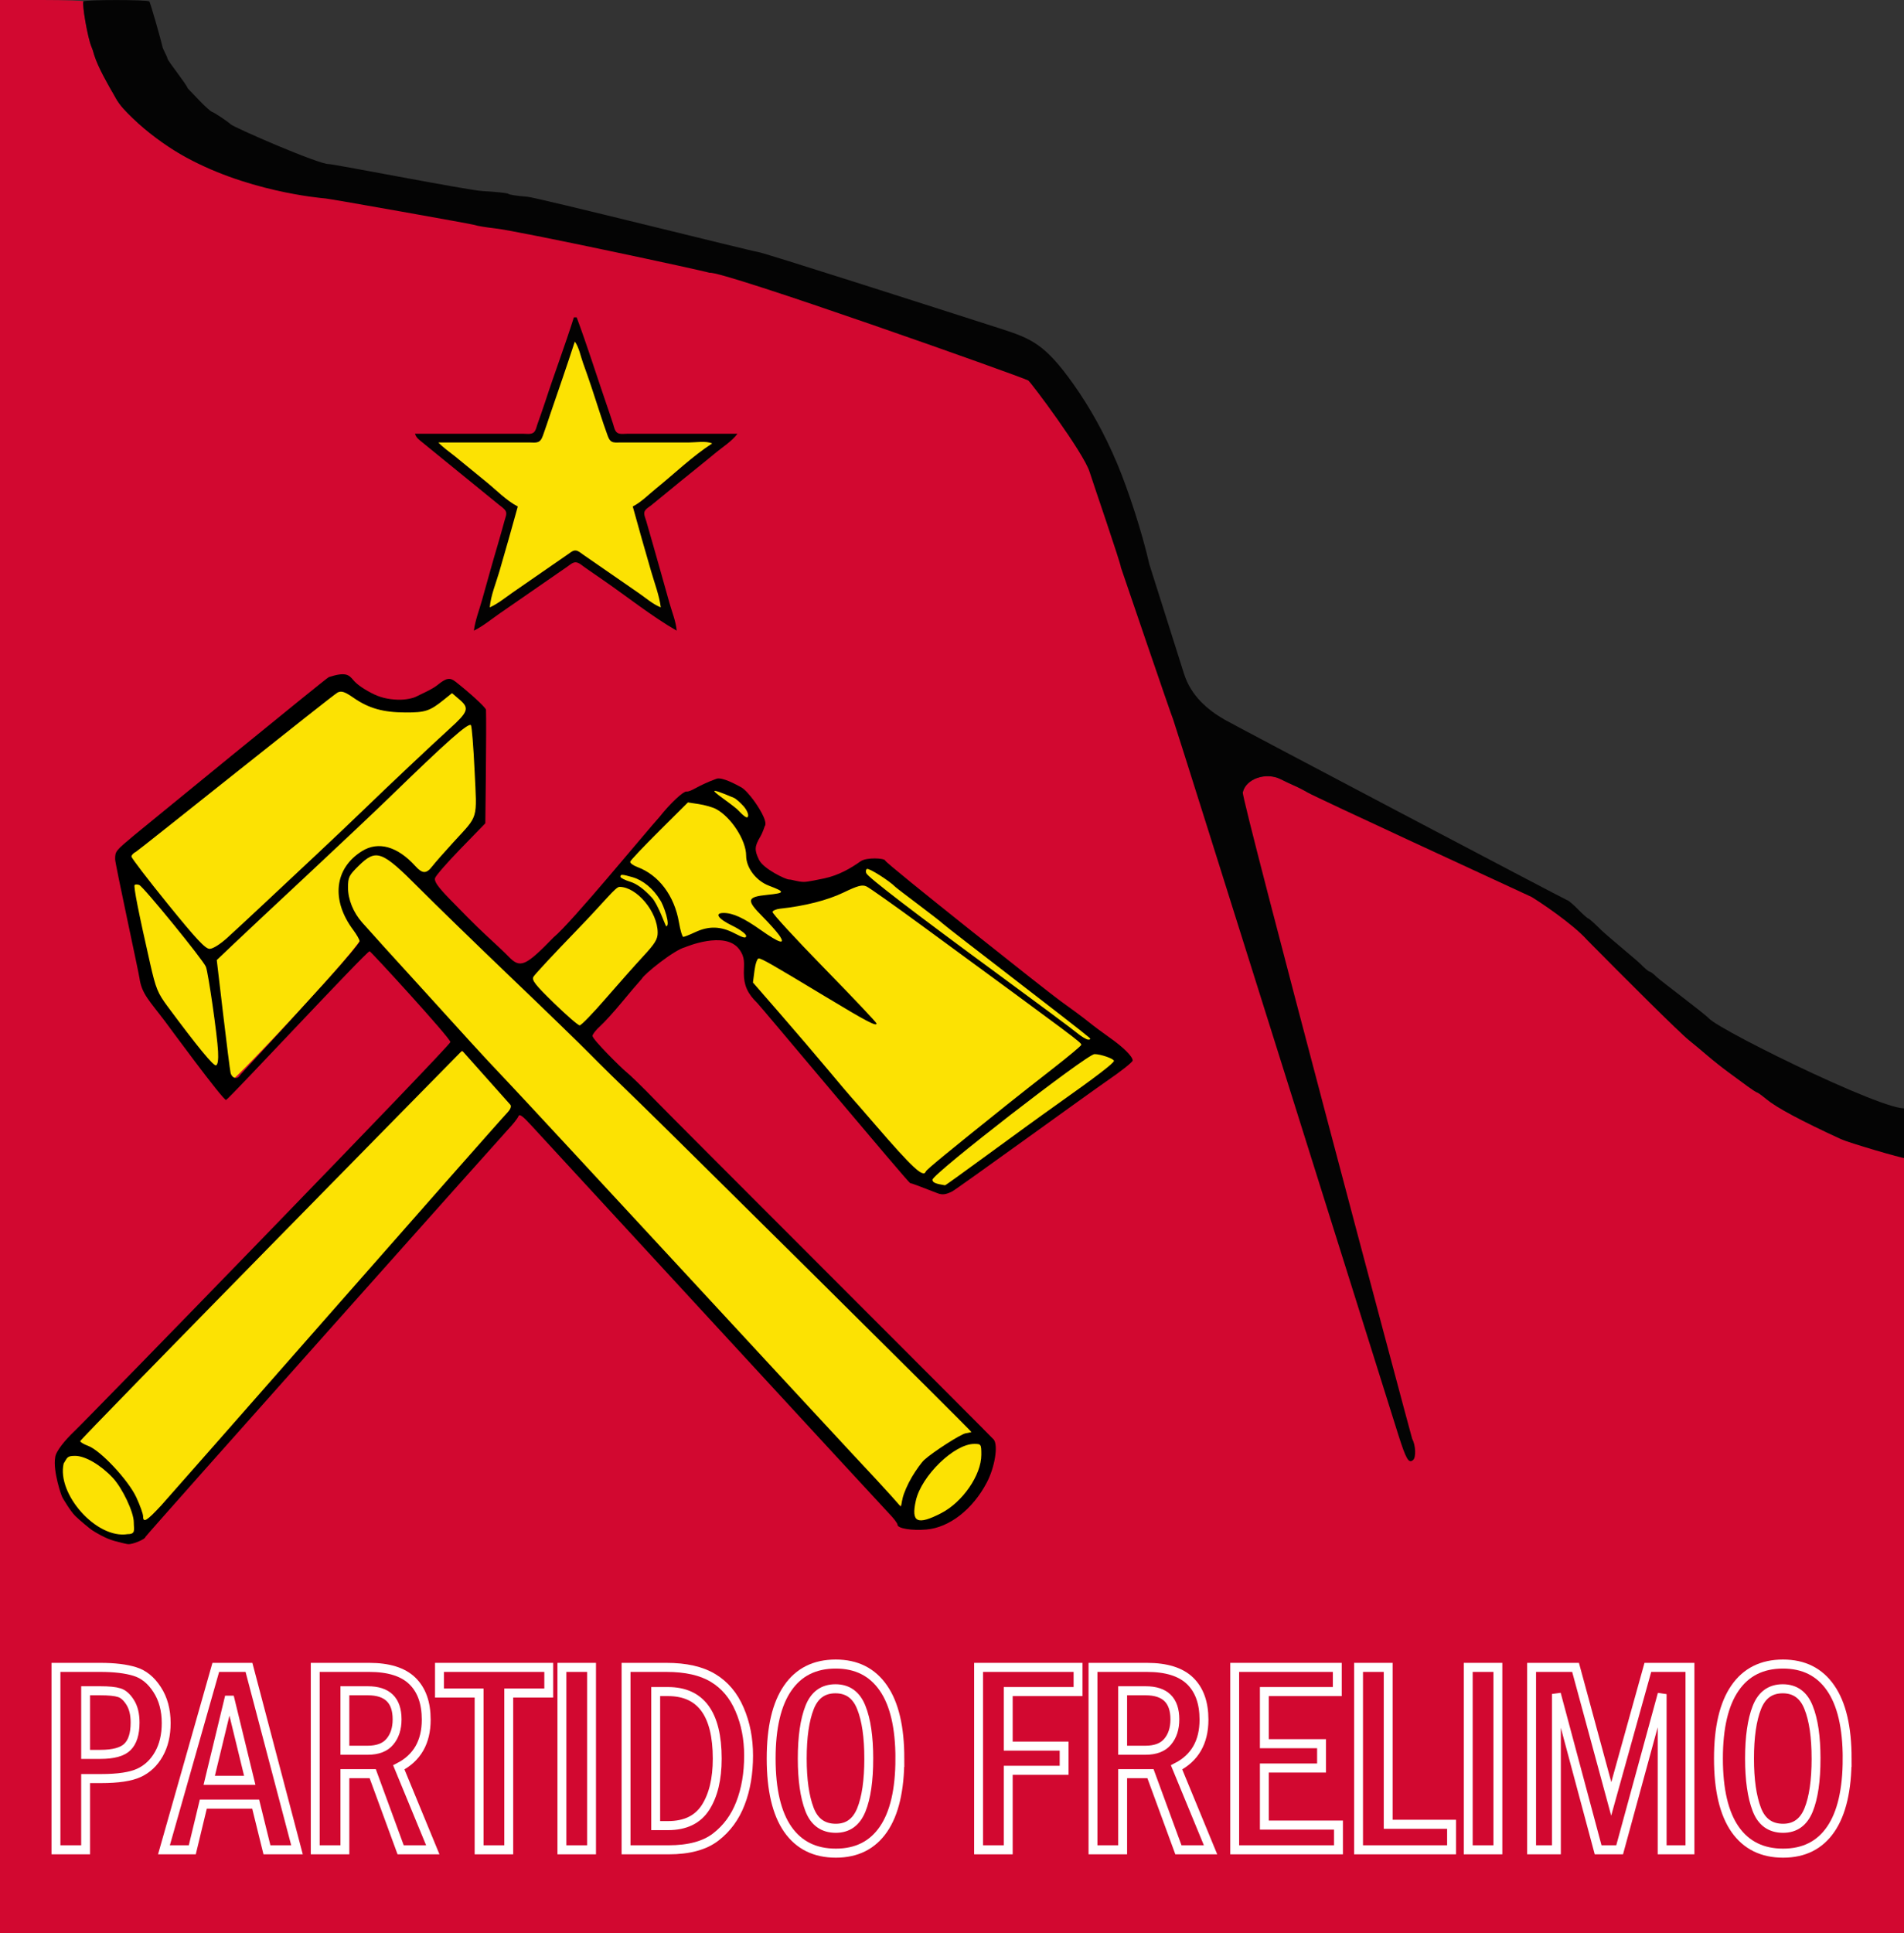 <?xml version="1.0" encoding="UTF-8" standalone="no"?>
<svg
   viewBox="0 0 400 405.954"
   height="405.954"
   width="400"
   version="1.1"
   id="svg"
   sodipodi:docname="Partido_FRELIMO_Emblem.svg"
   inkscape:version="1.3 (0e150ed6c4, 2023-07-21)"
   xmlns:inkscape="http://www.inkscape.org/namespaces/inkscape"
   xmlns:sodipodi="http://sodipodi.sourceforge.net/DTD/sodipodi-0.dtd"
   xmlns="http://www.w3.org/2000/svg"
   xmlns:svg="http://www.w3.org/2000/svg"
   xmlns:rdf="http://www.w3.org/1999/02/22-rdf-syntax-ns#"
   xmlns:cc="http://creativecommons.org/ns#"
   xmlns:dc="http://purl.org/dc/elements/1.1/">
  <rect x="0" y="0" width="400" height="405.954" fill="#333333" stroke="none"/>
  <sodipodi:namedview
     pagecolor="#ffffff"
     bordercolor="#666666"
     borderopacity="1"
     objecttolerance="10"
     gridtolerance="10"
     guidetolerance="10"
     inkscape:pageopacity="0"
     inkscape:pageshadow="2"
     inkscape:window-width="1920"
     inkscape:window-height="1007"
     id="namedview18064"
     showgrid="false"
     inkscape:zoom="2.0322491"
     inkscape:cx="199.77865"
     inkscape:cy="202.97708"
     inkscape:window-x="-9"
     inkscape:window-y="-9"
     inkscape:window-maximized="1"
     inkscape:current-layer="g7861"
     inkscape:showpageshadow="2"
     inkscape:pagecheckerboard="0"
     inkscape:deskcolor="#d1d1d1" />
  <defs
     id="defs8456" />
  <g
     id="g22654">
    <path
       style="fill:#d30831;fill-opacity:0.996;fill-rule:evenodd;stroke:none"
       d="M 0,192.123 V 405.958 H 200 400 V 313.737 c 0,-68.305 1.322,-70.853 0.634,-70.853 -0.788,0 -12.077,-2.852 -13.89,-3.688 -8.411,-3.877 -13.466,-6.582 -15.623,-8.36 -0.961,-0.793 -1.858,-1.441 -1.993,-1.441 -0.135,0 -1.068,-0.605 -2.074,-1.345 -1.005,-0.739 -2.83,-2.079 -4.054,-2.978 -1.224,-0.898 -3.131,-2.411 -4.237,-3.362 -1.107,-0.951 -2.872,-2.421 -3.922,-3.266 -2.288,-1.841 -12.953,-13.432 -20.964,-21.535 -3.17,-3.206 -7.273,-5.848 -7.984,-6.358 -0.711,-0.509 -2.335,-1.836 -3.608,-2.948 -2.518,-2.199 -2.692,-2.309 -6.869,-4.369 -4.085,-2.015 -39.18,-15.902 -40.68,-16.802 -0.74,-0.444 -1.995,-1.089 -2.789,-1.434 -0.794,-0.344 -2.084,-0.953 -2.867,-1.352 -3.099,-1.58 -7.36,-0.112 -7.989,2.753 -0.314,1.43 -25.414,-49.986 -26.179,-51.76 -0.287,-0.666 -0.522,-1.563 -0.522,-1.994 0,-0.431 -0.173,-0.891 -0.384,-1.022 -0.212,-0.13 -0.384,-0.56 -0.384,-0.956 0,-0.395 -0.581,-2.503 -1.29,-4.684 -0.709,-2.181 -1.688,-5.263 -2.175,-6.848 -1.26,-4.096 -2.898,-7.434 -4.989,-10.166 -1.648,-2.154 -5.729,-9.231 -6.3,-9.231 -0.361,0 -49.391,-18.68 -65.019,-22.798 C 106.658,44.504 44.179,35.252 39.844,33.406 c -6.235,-3.059 -15.637,-11.113 -15.637,-13.397 0,-0.227 -0.145,-0.412 -0.323,-0.412 -0.374,0 -3.748,-6.641 -4.1,-8.07 -0.129,-0.528 -0.388,-1.306 -0.573,-1.729 -0.766,-1.741 -2.03,-8.924 -1.674,-9.501 C 17.638,0.133 13.734,-2.5976562e-6 8.86,-2.5976562e-6 H 0 V 192.123"
       id="path1"
       inkscape:connector-curvature="0" />
    <path
       style="fill:#040404;fill-rule:evenodd;stroke:none"
       d="m 17.537,0.297 c -0.356,0.577 0.908,7.76 1.674,9.501 0.185,0.423 0.444,1.201 0.573,1.729 0.862,2.804 2.89,6.146 4.497,9.03 0.932,1.672 2.192,2.894 3.682,4.342 2.912,2.831 6.627,5.537 9.85,7.42 13.491,7.886 29.509,9.267 30.572,9.356 1.064,0.089 30.904,5.389 31.327,5.567 0.422,0.177 2.411,0.507 4.419,0.734 4.796,0.542 43.583,8.841 44.956,9.316 2.334,-0.592 65.631,21.853 66.929,22.603 0.494,0.286 11.643,15.144 12.903,19.24 0.487,1.585 6.579,19.288 6.572,20.041 0,0 10.672,31.333 10.966,31.897 0.294,0.564 46.518,147.745 47.29,150.176 1.655,5.207 2.187,6.123 3.112,5.355 0.67,-0.556 0.565,-3.087 -0.186,-4.482 -0.414,-1.274 -35.896,-134.293 -35.582,-135.723 0.629,-2.865 4.89,-4.333 7.989,-2.753 0.783,0.399 2.073,1.008 2.867,1.352 0.794,0.345 2.049,0.99 2.789,1.434 1.761,1.057 41.751,19.473 47.019,21.922 1.61,0.977 8.559,5.559 11.68,9.041 8.011,8.103 19.118,19.208 21.406,21.049 1.05,0.845 2.815,2.315 3.922,3.266 1.106,0.951 3.013,2.464 4.237,3.362 1.224,0.899 3.049,2.239 4.054,2.978 1.006,0.74 1.939,1.345 2.074,1.345 0.135,0 1.032,0.648 1.993,1.441 2.157,1.778 7.212,4.483 15.623,8.36 1.813,0.836 12.758,4.032 13.546,4.032 0.656,0 1.124,-0.227 1.124,-5.162 0,-5.755 -1.206,-7.911 -0.687,-5.848 1.005,3.991 -39.344,-15.668 -41.75,-18.393 -0.752,-0.852 -10.276,-8.004 -10.91,-8.638 -0.634,-0.634 -1.313,-1.152 -1.508,-1.152 -0.195,0 -1.026,-0.692 -1.847,-1.537 -0.82,-0.846 -7.168,-6.033 -8.436,-7.301 -1.268,-1.268 -2.429,-2.306 -2.58,-2.306 -0.151,0 -1.125,-0.864 -2.165,-1.921 -1.041,-1.056 -2.058,-1.921 -2.261,-1.921 -0.203,0 -69.86,-36.678 -72.111,-37.988 -3.436,-2 -6.941,-4.922 -8.408,-9.55 L 241.472,118.54 c -1.521,-6.691 -4.376,-15.486 -6.773,-21.19 -2.665,-6.345 -5.816,-11.928 -9.208,-16.703 -5.922,-8.338 -8.771,-9.539 -15.301,-11.633 C 195.487,64.298 160.405,53.033 159.21,52.909 c -1.195,-0.123 -46.391,-11.445 -48.451,-11.599 -2.061,-0.153 -3.836,-0.422 -3.945,-0.596 -0.11,-0.174 -2.574,-0.44 -5.476,-0.591 -2.902,-0.15 -30.514,-5.536 -32.243,-5.669 -1.998,0.135 -20.069,-7.732 -20.68,-8.383 -0.459,-0.49 -3.36,-2.406 -3.777,-2.538 -0.899,-0.285 -4.51,-4.311 -5.189,-4.962 -0.347,-1.016 -4.124,-5.641 -4.263,-6.275 -0.14,-0.634 -0.941,-1.837 -1.079,-2.577 -0.139,-0.739 -2.52,-9.27 -2.753,-9.425 -0.565,-0.378 -13.583,-0.375 -13.817,0.003"
       id="path0"
       inkscape:connector-curvature="0" />
    <g
       id="text7774"
       style="font-style:normal;font-variant:normal;font-weight:normal;font-stretch:normal;font-size:42.722px;line-height:1.25;font-family:'Franklin Gothic Heavy';-inkscape-font-specification:'Franklin Gothic Heavy, ';letter-spacing:0px;word-spacing:0px;fill:#000000;fill-opacity:0;stroke:#ffffff;stroke-width:1.883;stroke-miterlimit:4;stroke-dasharray:none;stroke-opacity:1"
       transform="scale(0.991,1.009)"
       aria-label="PARTIDO FRELIMO">
      <g
         id="g22615">
        <path
           d="m 11.866,347.02 h 9.401 q 4.506,0 7.315,0.862 2.809,0.834 4.728,3.755 1.919,2.893 1.919,6.981 0,3.755 -1.558,6.453 -1.558,2.698 -4.2,3.894 -2.615,1.196 -8.066,1.196 h -3.254 v 14.825 H 11.866 Z m 6.286,4.867 v 13.239 h 3.115 q 4.172,0 5.757,-1.558 1.613,-1.558 1.613,-5.062 0,-2.615 -1.057,-4.228 -1.057,-1.641 -2.336,-2.003 -1.252,-0.389 -3.977,-0.389 z"
           style="font-style:normal;font-variant:normal;font-weight:normal;font-stretch:normal;font-size:56.963px;font-family:'Franklin Gothic Medium Cond';-inkscape-font-specification:'Franklin Gothic Medium Cond';fill:#000000;fill-opacity:0;stroke:#ffffff;stroke-width:1.883;stroke-miterlimit:4;stroke-dasharray:none;stroke-opacity:1"
           id="path22572"
           inkscape:connector-curvature="0" />
        <path
           d="m 45.743,347.02 h 7.037 l 10.18,37.966 h -6.369 l -2.392,-9.512 h -11.098 l -2.336,9.512 h -6.008 z m 7.204,23.503 -4.311,-17.384 -4.283,17.384 z"
           style="font-style:normal;font-variant:normal;font-weight:normal;font-stretch:normal;font-size:56.963px;font-family:'Franklin Gothic Medium Cond';-inkscape-font-specification:'Franklin Gothic Medium Cond';fill:#000000;fill-opacity:0;stroke:#ffffff;stroke-width:1.883;stroke-miterlimit:4;stroke-dasharray:none;stroke-opacity:1"
           id="path22574"
           inkscape:connector-curvature="0" />
        <path
           d="m 66.826,347.02 h 11.431 q 6.202,0 9.151,2.809 2.948,2.809 2.948,8.066 0,7.009 -5.813,9.93 l 7.204,17.161 h -6.814 l -5.924,-15.854 h -5.897 v 15.854 h -6.286 z m 6.286,4.867 v 12.377 h 4.812 q 3.226,0 4.728,-1.78 1.53,-1.78 1.53,-4.645 0,-5.952 -6.202,-5.952 z"
           style="font-style:normal;font-variant:normal;font-weight:normal;font-stretch:normal;font-size:56.963px;font-family:'Franklin Gothic Medium Cond';-inkscape-font-specification:'Franklin Gothic Medium Cond';fill:#000000;fill-opacity:0;stroke:#ffffff;stroke-width:1.883;stroke-miterlimit:4;stroke-dasharray:none;stroke-opacity:1"
           id="path22576"
           inkscape:connector-curvature="0" />
        <path
           d="m 93.165,347.02 h 23.169 v 5.34 h -8.483 v 32.626 h -6.286 v -32.626 h -8.4 z"
           style="font-style:normal;font-variant:normal;font-weight:normal;font-stretch:normal;font-size:56.963px;font-family:'Franklin Gothic Medium Cond';-inkscape-font-specification:'Franklin Gothic Medium Cond';fill:#000000;fill-opacity:0;stroke:#ffffff;stroke-width:1.883;stroke-miterlimit:4;stroke-dasharray:none;stroke-opacity:1"
           id="path22578"
           inkscape:connector-curvature="0" />
        <path
           d="m 119.116,347.02 h 6.286 v 37.966 h -6.286 z"
           style="font-style:normal;font-variant:normal;font-weight:normal;font-stretch:normal;font-size:56.963px;font-family:'Franklin Gothic Medium Cond';-inkscape-font-specification:'Franklin Gothic Medium Cond';fill:#000000;fill-opacity:0;stroke:#ffffff;stroke-width:1.883;stroke-miterlimit:4;stroke-dasharray:none;stroke-opacity:1"
           id="path22580"
           inkscape:connector-curvature="0" />
        <path
           d="m 132.717,347.02 h 8.539 q 6.202,0 9.902,2.197 3.727,2.197 5.618,6.536 1.919,4.339 1.919,9.624 0,5.563 -1.724,9.93 -1.697,4.339 -5.229,7.009 -3.505,2.67 -10.013,2.67 h -9.012 z m 6.286,5.034 v 27.897 h 2.615 q 5.479,0 7.955,-3.783 2.475,-3.81 2.475,-10.152 0,-13.963 -10.43,-13.963 z"
           style="font-style:normal;font-variant:normal;font-weight:normal;font-stretch:normal;font-size:56.963px;font-family:'Franklin Gothic Medium Cond';-inkscape-font-specification:'Franklin Gothic Medium Cond';fill:#000000;fill-opacity:0;stroke:#ffffff;stroke-width:1.883;stroke-miterlimit:4;stroke-dasharray:none;stroke-opacity:1"
           id="path22582"
           inkscape:connector-curvature="0" />
        <path
           d="m 190.764,365.989 q 0,9.735 -3.477,14.714 -3.477,4.979 -10.096,4.979 -6.648,0 -10.18,-4.951 -3.532,-4.979 -3.532,-14.741 0,-9.679 3.505,-14.658 3.505,-5.006 10.18,-5.006 6.592,0 10.096,4.979 3.505,4.951 3.505,14.686 z m -6.592,0 q 0,-6.759 -1.585,-10.625 -1.558,-3.894 -5.479,-3.894 -3.922,0 -5.479,3.894 -1.558,3.894 -1.558,10.625 0,6.62 1.53,10.569 1.53,3.95 5.591,3.95 3.81,0 5.396,-3.81 1.585,-3.838 1.585,-10.708 z"
           style="font-style:normal;font-variant:normal;font-weight:normal;font-stretch:normal;font-size:56.963px;font-family:'Franklin Gothic Medium Cond';-inkscape-font-specification:'Franklin Gothic Medium Cond';fill:#000000;fill-opacity:0;stroke:#ffffff;stroke-width:1.883;stroke-miterlimit:4;stroke-dasharray:none;stroke-opacity:1"
           id="path22584"
           inkscape:connector-curvature="0" />
        <path
           d="m 207.452,347.02 h 21.083 v 5.034 h -14.797 v 11.348 h 11.849 v 5.034 h -11.849 v 16.549 h -6.286 z"
           style="font-style:normal;font-variant:normal;font-weight:normal;font-stretch:normal;font-size:56.963px;font-family:'Franklin Gothic Medium Cond';-inkscape-font-specification:'Franklin Gothic Medium Cond';fill:#000000;fill-opacity:0;stroke:#ffffff;stroke-width:1.883;stroke-miterlimit:4;stroke-dasharray:none;stroke-opacity:1"
           id="path22586"
           inkscape:connector-curvature="0" />
        <path
           d="m 231.706,347.02 h 11.431 q 6.202,0 9.151,2.809 2.948,2.809 2.948,8.066 0,7.009 -5.813,9.93 l 7.204,17.161 h -6.814 l -5.924,-15.854 h -5.897 v 15.854 h -6.286 z m 6.286,4.867 v 12.377 h 4.812 q 3.226,0 4.728,-1.78 1.53,-1.78 1.53,-4.645 0,-5.952 -6.202,-5.952 z"
           style="font-style:normal;font-variant:normal;font-weight:normal;font-stretch:normal;font-size:56.963px;font-family:'Franklin Gothic Medium Cond';-inkscape-font-specification:'Franklin Gothic Medium Cond';fill:#000000;fill-opacity:0;stroke:#ffffff;stroke-width:1.883;stroke-miterlimit:4;stroke-dasharray:none;stroke-opacity:1"
           id="path22588"
           inkscape:connector-curvature="0" />
        <path
           d="m 261.745,347.02 h 21.75 v 5.034 h -15.464 v 10.847 h 12.127 v 5.062 h -12.127 v 11.877 h 15.715 v 5.146 h -22.001 z"
           style="font-style:normal;font-variant:normal;font-weight:normal;font-stretch:normal;font-size:56.963px;font-family:'Franklin Gothic Medium Cond';-inkscape-font-specification:'Franklin Gothic Medium Cond';fill:#000000;fill-opacity:0;stroke:#ffffff;stroke-width:1.883;stroke-miterlimit:4;stroke-dasharray:none;stroke-opacity:1"
           id="path22590"
           inkscape:connector-curvature="0" />
        <path
           d="m 288.001,347.02 h 6.286 v 32.653 h 13.434 v 5.312 H 288.001 Z"
           style="font-style:normal;font-variant:normal;font-weight:normal;font-stretch:normal;font-size:56.963px;font-family:'Franklin Gothic Medium Cond';-inkscape-font-specification:'Franklin Gothic Medium Cond';fill:#000000;fill-opacity:0;stroke:#ffffff;stroke-width:1.883;stroke-miterlimit:4;stroke-dasharray:none;stroke-opacity:1"
           id="path22592"
           inkscape:connector-curvature="0" />
        <path
           d="m 311.254,347.02 h 6.286 v 37.966 h -6.286 z"
           style="font-style:normal;font-variant:normal;font-weight:normal;font-stretch:normal;font-size:56.963px;font-family:'Franklin Gothic Medium Cond';-inkscape-font-specification:'Franklin Gothic Medium Cond';fill:#000000;fill-opacity:0;stroke:#ffffff;stroke-width:1.883;stroke-miterlimit:4;stroke-dasharray:none;stroke-opacity:1"
           id="path22594"
           inkscape:connector-curvature="0" />
        <path
           d="m 324.688,347.02 h 9.318 l 7.565,27.369 7.76,-27.369 h 8.928 v 37.966 h -5.897 v -32.403 l -9.012,32.403 h -4.561 l -8.845,-32.431 v 32.431 h -5.257 z"
           style="font-style:normal;font-variant:normal;font-weight:normal;font-stretch:normal;font-size:56.963px;font-family:'Franklin Gothic Medium Cond';-inkscape-font-specification:'Franklin Gothic Medium Cond';fill:#000000;fill-opacity:0;stroke:#ffffff;stroke-width:1.883;stroke-miterlimit:4;stroke-dasharray:none;stroke-opacity:1"
           id="path22596"
           inkscape:connector-curvature="0" />
        <path
           d="m 391.58,365.989 q 0,9.735 -3.477,14.714 -3.477,4.979 -10.096,4.979 -6.647,0 -10.18,-4.951 -3.532,-4.979 -3.532,-14.741 0,-9.679 3.505,-14.658 3.505,-5.006 10.18,-5.006 6.592,0 10.096,4.979 3.505,4.951 3.505,14.686 z m -6.592,0 q 0,-6.759 -1.585,-10.625 -1.558,-3.894 -5.479,-3.894 -3.922,0 -5.479,3.894 -1.558,3.894 -1.558,10.625 0,6.62 1.53,10.569 1.53,3.95 5.591,3.95 3.811,0 5.396,-3.81 1.585,-3.838 1.585,-10.708 z"
           style="font-style:normal;font-variant:normal;font-weight:normal;font-stretch:normal;font-size:56.963px;font-family:'Franklin Gothic Medium Cond';-inkscape-font-specification:'Franklin Gothic Medium Cond';fill:#000000;fill-opacity:0;stroke:#ffffff;stroke-width:1.883;stroke-miterlimit:4;stroke-dasharray:none;stroke-opacity:1"
           id="path22598"
           inkscape:connector-curvature="0" />
      </g>
    </g>
    <g
       transform="matrix(1.05,0,0,1.05,-1.619,2.606)"
       id="g7931">
      <g
         id="g14578"
         transform="matrix(0.187,0,0,0.194,-6.309,-16.032)">
        <path
           id="path8466"
           d="m 656,397 c -9.525,29.224 -20.861,57.867 -30.667,87 -2.598,7.716 -5.483,15.354 -8.28,23 -1.054,2.883 -1.73,7.151 -4.472,8.972 C 609.817,517.809 605.147,517 602,517 h -24 -92 c 1.3,4.252 4.581,6.308 8,9 l 16,12.576 c 17.033,13.291 33.957,26.721 51,40 l 15,11.773 c 2.38,1.847 5.562,3.705 7.072,6.405 1.535,2.744 -0.283,6.507 -1.072,9.246 -2.307,8.004 -4.577,16.038 -7.025,24 -6.025,19.597 -11.649,39.32 -17.399,59 -2.965,10.145 -7.162,20.512 -8.576,31 9.886,-4.677 18.906,-11.938 28,-18 l 51,-34 21,-14 c 2.554,-1.7 5.73,-4.603 9,-4.454 3.552,0.161 7.175,3.571 10,5.454 l 20,13.333 c 25.722,17.148 50.998,36.634 78,51.667 -0.852,-9.757 -5.165,-19.602 -7.859,-29 -5.742,-20.032 -11.721,-39.997 -17.565,-60 l -7.152,-24 c -0.77,-2.632 -2.838,-6.797 -1.878,-9.536 1.043,-2.981 5.102,-5.054 7.454,-6.888 6.021,-4.695 12.034,-9.413 18,-14.176 16.883,-13.48 34.117,-26.521 51,-40 7.612,-6.078 17.058,-11.635 23,-19.4 h -94 -24 c -3.147,0 -7.816,0.809 -10.581,-1.028 -2.723,-1.809 -3.453,-6.08 -4.419,-8.972 -2.459,-7.361 -5.09,-14.688 -7.692,-22 C 679.88,455.7 670.192,426.013 659,397 Z"
           style="fill:#030202;stroke:none"
           inkscape:connector-curvature="0" />
        <path
           id="path8468"
           d="m 657,422 c -8.597,25.412 -17.695,50.722 -26.692,76 -2.25,6.32 -4.355,12.729 -6.733,19 -1.056,2.782 -2.09,6.342 -4.8,7.972 C 616.05,526.612 612.038,526 609,526 h -20 -78 c 5.324,5.429 12,9.75 18,14.424 11.048,8.608 21.953,17.393 33,26 10.805,8.419 21.735,19.467 34,25.576 -6.355,22.396 -13.031,44.705 -19.72,67 -3.564,11.879 -9.2,24.618 -10.28,37 8.934,-3.855 16.926,-10.284 25,-15.667 l 42,-28 L 650,641 c 2.306,-1.528 5.041,-3.915 8,-3.647 2.899,0.264 5.672,2.764 8,4.314 l 17,11.333 43,28.667 c 7.314,4.884 14.756,11.208 23,14.333 -1.681,-12.47 -6.669,-24.963 -10.28,-37 -6.69,-22.298 -13.364,-44.602 -19.72,-67 9.131,-4.549 16.981,-12.318 25,-18.576 19.68,-15.356 38.811,-33.229 60,-46.424 -6.919,-2.903 -17.52,-1 -25,-1 h -56 -18 c -2.779,-10e-4 -6.283,0.472 -8.775,-1.028 -2.71,-1.629 -3.745,-5.19 -4.8,-7.972 -2.501,-6.594 -4.854,-13.312 -7.092,-20 -5.926,-17.714 -11.91,-35.533 -18.525,-53 -2.709,-7.153 -4.156,-15.846 -8.808,-22 z"
           style="fill:#fce203;fill-opacity:1;stroke:none"
           inkscape:connector-curvature="0" />
      </g>
      <g
         id="g7877"
         transform="matrix(0.974,0,0,1,3.765,-1.414)">
        <g
           id="g7861">
          <path
             style="fill:#fce203;fill-opacity:1;stroke:none;stroke-width:0.207"
             d="m 24.504,174.312 c -0.649,0.34 1.748,18.89 3.471,22.297 0.967,1.913 13.851,16.322 14.44,16.003 0.421,-0.227 0.321,-13.757 -1.923,-21.6 -0.716,-2.504 -15.331,-17.044 -15.987,-16.7 z"
             id="path8500"
             inkscape:connector-curvature="0" />
          <path
             style="fill:#fce203;fill-opacity:1;stroke:none;stroke-width:0.262"
             d="m 195.874,286.95 c -4.718,1.206 -9.149,6.497 -10.966,10.783 -1.074,2.535 -1.195,6.834 2.827,6.13 1.586,-0.279 2.946,-1.248 4.2,-2.196 3.011,-2.272 5.616,-5.145 7.12,-8.623 0.961,-2.222 1.609,-6.237 -1.869,-6.245 -0.444,0 -0.882,0.042 -1.313,0.151 z"
             id="path8512"
             inkscape:connector-curvature="0" />
          <path
             style="fill:#fce203;fill-opacity:1;stroke:none;stroke-width:0.207"
             d="m 67.619,136.732 c -1.434,0.428 -2.722,1.623 -3.865,2.568 -2.052,1.696 -39.054,29.669 -39.547,30.623 -0.83,1.605 15.06,20.299 16.985,19.838 1.536,-0.365 33.65,-29.536 38.654,-33.63 2.911,-2.381 9.929,-9.397 12.425,-12.228 0.984,-1.117 2.343,-3.425 1.528,-5.017 -0.749,-1.464 -3.708,-1.563 -5.021,-1.019 -3.201,1.325 -6.214,2.82 -9.765,2.226 -2.245,-0.375 -4.627,-1.55 -6.714,-2.472 -1.424,-0.629 -3.108,-1.358 -4.679,-0.889 z"
             id="path8476"
             inkscape:connector-curvature="0" />
          <path
             style="fill:#fce203;fill-opacity:1;stroke:none;stroke-width:0.207"
             d="m 89.963,146.744 c -3.246,2.822 -47.344,42.147 -48.238,43.671 -1.115,1.902 1.91,24.81 3.591,24.595 0.654,-0.085 26.774,-26.789 26.923,-29.048 0.154,-2.327 -2.371,-3.699 -3.359,-5.489 -2.088,-3.779 -1.243,-6.276 1.51,-9.347 2.657,-2.963 4.747,-3.507 8.262,-1.344 1.616,0.994 4.688,4.242 6.677,4.346 1.208,0.065 8.848,-8.698 10.254,-10.456 1.664,-2.081 -0.195,-19.236 -0.632,-20.467 -0.21,-0.59 -3.949,2.637 -4.988,3.54 z"
             id="path8480"
             inkscape:connector-curvature="0" />
          <path
             style="fill:#fce203;fill-opacity:1;stroke:none;stroke-width:0.207"
             d="m 143.297,156.368 c -3.277,0.781 -15.604,11.962 -15.241,13.009 0.302,0.87 -4.383,4.785 -3.689,5.267 1.334,0.929 3.956,1.353 9.785,9.843 0.765,1.114 2.044,0.673 2.961,2.152 0.613,0.954 4.299,-1.443 5.451,-1.734 1.822,-0.46 6.873,3.242 8.453,2.353 0.607,-0.342 4.535,1.294 6.955,0.409 2.999,-1.098 0.118,-9.383 0.844,-9.772 0.929,-0.496 -2.309,-2.13 -2.625,-2.529 -0.719,-0.908 -3.127,-1.218 -3.612,-2.303 -0.663,-1.485 1.232,-8.188 0.549,-9.683 -1.751,-3.832 -5.33,-8.085 -9.834,-7.013 z"
             id="path8484"
             inkscape:connector-curvature="0" />
          <path
             style="fill:#fce203;fill-opacity:1;stroke:none;stroke-width:0.207"
             d="m 73.287,169.726 c -3.505,1.472 -6.31,7.741 -4.374,10.82 1.232,1.959 121.656,134.52 112.06,118.697 0.604,0.483 1.426,1.125 2.22,0.731 -1.934,-2.447 12.879,-14.734 15.737,-14.349 -0.409,-1.098 -3.16,-3.061 -3.939,-3.87 C 193.422,280.126 87.257,177.465 84.599,175.071 82.292,172.989 76.914,168.202 73.287,169.726 Z"
             id="path8488"
             inkscape:connector-curvature="0" />
          <path
             style="fill:#fce203;fill-opacity:1;stroke:none;stroke-width:0.207"
             d="m 175.612,172.347 c -0.796,0.139 -18.895,7.524 -19.078,8.62 -0.233,1.393 2.987,5.035 3.796,5.875 2.885,2.994 6.505,9.8 3.74,8.104 8.431,6.517 -7.185,-3.947 -9.752,-5.472 -1.395,-0.671 -1.781,3.378 -2.863,5.487 -0.573,1.117 14.133,16.948 20.478,24.57 1.632,1.961 18.177,17.839 19.131,17.733 0.773,-0.084 10.317,-6.555 15.875,-11.149 1.672,-1.383 18.539,-13.277 20.03,-14.856 0.69,-0.733 -8.173,-8.756 -10.38,-10.395 -8.115,-6.017 -18.72,-14.869 -27.092,-20.464 -3.174,-2.122 -11.52,-8.466 -13.884,-8.054 z"
             id="path8492"
             inkscape:connector-curvature="0" />
          <path
             style="fill:#fce203;fill-opacity:1;stroke:none;stroke-width:0.219"
             d="m 124.802,175.667 c -2.013,0.625 -10.819,10.991 -13.291,13.649 -1.056,1.134 -4.643,3.636 -5.075,5.116 -0.385,1.32 6.16,7.417 8.155,8.745 1.059,0.705 1.956,2.142 3.27,1.804 2.03,-0.524 4.33,-4.949 5.654,-6.376 l 6.443,-6.967 c 1.253,-1.358 2.908,-2.774 3.159,-4.645 0.479,-3.574 -0.99,-8.69 -4.814,-9.894 -1.007,-0.317 -2.449,-1.758 -3.501,-1.433 z"
             id="path8496"
             inkscape:connector-curvature="0" />
          <path
             style="fill:#fce203;fill-opacity:1;stroke:none;stroke-width:0.207"
             d="m 56.023,182.742 0.203,0.211 -0.203,-0.211 m 89.922,0 0.203,0.211 -0.203,-0.211 m -90.125,0.211 0.203,0.211 -0.203,-0.211 m -0.203,0.211 0.203,0.211 -0.203,-0.211 m 13.224,0 0.203,0.211 -0.203,-0.211 m 4.679,0 0.203,0.211 -0.203,-0.211 M 32.016,183.375 32.22,183.586 32.016,183.375 m 88.091,0 0.203,0.211 -0.203,-0.211 m -87.888,0.211 0.203,0.211 -0.203,-0.211 m 18.92,0 0.203,0.211 -0.203,-0.211 m 68.764,0 0.203,0.211 -0.203,-0.211 m 12.207,0 0.203,0.211 -0.203,-0.211 m 27.872,0 0.203,0.211 -0.203,-0.211 m -68.967,0.211 0.203,0.211 -0.203,-0.211 m 28.686,0 0.203,0.211 -0.203,-0.211 m -82.191,0.211 0.203,0.211 -0.203,-0.211 m 81.988,0 0.203,0.211 -0.203,-0.211 m 25.024,0 0.203,0.211 -0.203,-0.211 m 15.869,0.211 0.203,0.211 -0.203,-0.211 m -127.152,0.211 0.203,0.211 -0.203,-0.211 m 58.388,0 0.203,0.211 -0.203,-0.211 m 40.689,0 0.203,0.211 -0.203,-0.211 m 7.121,0 0.203,0.211 -0.203,-0.211 m -109.656,0.211 v 0.845 c 0.144,-0.372 0.144,-0.473 0,-0.845 m 3.662,0 0.203,0.211 -0.203,-0.211 m 41.299,0 0.203,0.211 -0.203,-0.211 m -41.096,0.211 0.203,0.211 -0.203,-0.211 m 98.874,0.211 0.203,0.211 -0.203,-0.211 m 10.376,0.211 0.203,0.211 -0.203,-0.211 m 44.147,0 0.203,0.211 -0.203,-0.211 m -116.573,0.211 0.203,0.211 -0.203,-0.211 m -36.213,0.211 0.203,0.211 -0.203,-0.211 m 4.679,0 0.203,0.211 -0.203,-0.211 m 53.913,0 0.203,0.211 -0.203,-0.211 m -44.147,0.211 0.203,0.211 -0.203,-0.211 m 113.115,0 0.203,0.211 -0.203,-0.211 m -113.318,0.211 0.203,0.211 -0.203,-0.211 m 4.069,0 0.203,0.211 -0.203,-0.211 m 109.453,0 0.203,0.211 -0.203,-0.211 m 26.448,0 0.203,0.211 -0.203,-0.211 m -136.104,0.211 0.203,0.211 -0.203,-0.211 m 109.859,0 0.203,0.211 -0.203,-0.211 m -110.063,0.211 0.203,0.211 -0.203,-0.211 m 110.266,0 0.203,0.211 -0.203,-0.211 m -132.442,0.211 0.203,0.211 -0.203,-0.211 m 41.502,0 0.203,0.211 -0.203,-0.211 m 91.143,0 0.203,0.211 -0.203,-0.211 m 26.855,0 0.203,0.211 -0.203,-0.211 m -154.21,0.211 0.203,0.211 -0.203,-0.211 m 4.679,0 0.203,0.211 -0.203,-0.211 m 54.319,0 0.203,0.211 -0.203,-0.211 m 68.56,0 0.203,0.211 -0.203,-0.211 m 0.203,0.211 0.203,0.211 -0.203,-0.211 m -115.963,0.211 0.203,0.211 -0.203,-0.211 m 30.11,0 0.203,0.211 -0.203,-0.211 m 86.057,0 0.203,0.211 -0.203,-0.211 m 27.261,0 0.203,0.211 -0.203,-0.211 m -143.631,0.211 0.203,0.211 -0.203,-0.211 m 30.517,0 0.203,0.211 -0.203,-0.211 m 86.057,0 0.203,0.211 -0.203,-0.211 m 0.203,0.211 0.203,0.211 -0.203,-0.211 m 0.203,0.211 0.203,0.211 -0.203,-0.211 m -127.356,0.422 0.203,0.211 -0.203,-0.211 m 155.634,0 0.203,0.211 -0.203,-0.211 m -146.683,0.211 0.203,0.211 -0.203,-0.211 m 4.272,0.211 0.203,0.211 -0.203,-0.211 m 46.589,0 0.203,0.211 -0.203,-0.211 m -46.792,0.211 0.203,0.211 -0.203,-0.211 m 46.995,0 0.203,0.211 -0.203,-0.211 m -54.319,0.211 0.203,0.211 -0.203,-0.211 m 7.121,0 0.203,0.211 -0.203,-0.211 m 83.005,0 0.203,0.211 -0.203,-0.211 m -101.518,0.211 0.203,0.211 -0.203,-0.211 m 11.8,0 0.203,0.211 -0.203,-0.211 m 1.831,0 0.203,0.211 -0.203,-0.211 m 4.679,0 0.203,0.211 -0.203,-0.211 m -6.307,0.211 c 0.254,0.144 0.315,0.158 0.61,0.211 -0.254,-0.144 -0.315,-0.158 -0.61,-0.211 m 6.103,0 0.203,0.211 -0.203,-0.211 m 144.648,0 0.203,0.211 -0.203,-0.211 m -144.852,0.211 0.203,0.211 -0.203,-0.211 m -0.203,0.211 0.203,0.211 -0.203,-0.211 m -10.579,0.211 0.203,0.211 -0.203,-0.211 m 10.376,0 0.203,0.211 -0.203,-0.211 m 31.737,0.211 0.203,0.211 -0.203,-0.211 m 51.471,0 0.203,0.211 -0.203,-0.211 m -51.268,0.211 0.203,0.211 -0.203,-0.211 m 32.754,0 0.203,0.211 -0.203,-0.211 m -0.203,0.211 0.203,0.211 -0.203,-0.211 m -81.581,0.211 0.203,0.211 -0.203,-0.211 m 81.377,0 0.203,0.211 -0.203,-0.211 m -13.631,0.211 0.203,0.211 -0.203,-0.211 m 0.203,0.211 0.203,0.211 -0.203,-0.211 m -59.812,0.422 0.203,0.211 -0.203,-0.211 m 31.941,0 0.203,0.211 -0.203,-0.211 m 58.999,0 0.203,0.211 -0.203,-0.211 m 37.637,0 0.203,0.211 -0.203,-0.211 m -121.252,0.211 0.203,0.211 -0.203,-0.211 m 121.456,0 0.203,0.211 -0.203,-0.211 m -56.557,0.211 0.203,0.211 -0.203,-0.211 m 56.761,0 0.203,0.211 -0.203,-0.211 m 29.092,0 0.203,0.211 -0.203,-0.211 m -115.556,0.211 0.203,0.211 -0.203,-0.211 m 86.667,0 0.203,0.211 -0.203,-0.211 m -98.06,0.422 0.203,0.211 -0.203,-0.211 m -24.617,0.211 0.203,0.211 -0.203,-0.211 m 83.412,0 0.203,0.211 -0.203,-0.211 m -88.905,0.211 0.203,0.211 -0.203,-0.211 m 42.316,0 0.203,0.211 -0.203,-0.211 m 46.385,0 0.203,0.211 -0.203,-0.211 m 27.872,0.422 0.203,0.211 -0.203,-0.211 m 42.52,0 0.203,0.211 -0.203,-0.211 m -42.113,0.211 0.203,0.211 -0.203,-0.211 m -55.133,0.422 0.203,0.211 -0.203,-0.211 m -61.236,0.211 0.203,0.211 -0.203,-0.211 m 61.44,0 0.203,0.211 -0.203,-0.211 m 25.634,0 0.203,0.211 -0.203,-0.211 m -59.202,0.211 0.203,0.211 -0.203,-0.211 m 41.163,0.141 c -0.011,0.011 -0.023,0.234 0.068,0.139 0.011,-0.011 0.023,-0.234 -0.068,-0.139 m -41.367,0.07 0.203,0.211 -0.203,-0.211 m 91.55,0.422 0.203,0.211 -0.203,-0.211 m -114.946,0.633 0.203,0.211 -0.203,-0.211 m 81.581,0 0.203,0.211 -0.203,-0.211 m -0.203,0.211 0.203,0.211 -0.203,-0.211 m 46.182,0.422 0.203,0.211 -0.203,-0.211 m -140.173,0.211 0.203,0.211 -0.203,-0.211 m 9.155,0 0.203,0.211 -0.203,-0.211 m 120.845,0 0.203,0.211 -0.203,-0.211 m 10.376,0 0.203,0.211 -0.203,-0.211 m 0.203,0.211 0.203,0.211 -0.203,-0.211 m 30.923,0 0.203,0.211 -0.203,-0.211 m -137.528,0.211 0.203,0.211 -0.203,-0.211 m 106.808,0 0.203,0.211 -0.203,-0.211 m -107.011,0.211 0.203,0.211 -0.203,-0.211 m 107.215,0 0.203,0.211 -0.203,-0.211 m 31.127,0 0.203,0.211 -0.203,-0.211 M 45.444,197.943 45.647,198.154 45.444,197.943 m 60.219,0 0.203,0.211 -0.203,-0.211 m 5.696,0 0.203,0.211 -0.203,-0.211 m 14.038,0 0.203,0.211 -0.203,-0.211 m 38.654,0 0.203,0.211 -0.203,-0.211 m -58.185,0.211 0.203,0.211 -0.203,-0.211 m 0.203,0.211 0.203,0.211 -0.203,-0.211 m 58.592,0 0.203,0.211 -0.203,-0.211 m -122.473,0.422 0.203,0.211 -0.203,-0.211 m 164.179,0.211 0.203,0.211 -0.203,-0.211 m -50.047,0.211 0.203,0.211 -0.203,-0.211 m -113.928,0.422 0.203,0.211 -0.203,-0.211 m 81.581,0 0.203,0.211 -0.203,-0.211 m -78.122,0.422 0.203,0.211 -0.203,-0.211 m 161.941,0 0.203,0.211 -0.203,-0.211 m -39.671,0.211 0.203,0.211 -0.203,-0.211 m -134.069,0.211 0.203,0.211 -0.203,-0.211 m 55.337,0 0.203,0.211 -0.203,-0.211 m -46.792,0.211 0.203,0.211 -0.203,-0.211 m 46.995,0 0.203,0.211 -0.203,-0.211 m 24.413,0 0.203,0.211 -0.203,-0.211 m -24.21,0.211 0.203,0.211 -0.203,-0.211 m 24.413,0 0.203,0.211 -0.203,-0.211 m 43.537,0 0.203,0.211 -0.203,-0.211 m 11.393,0 0.203,0.211 -0.203,-0.211 m -123.083,0.211 0.203,0.211 -0.203,-0.211 m 17.293,0 0.203,0.211 -0.203,-0.211 m 26.651,0 0.203,0.211 -0.203,-0.211 m 67.95,0 0.203,0.211 -0.203,-0.211 m 11.596,0 0.203,0.211 -0.203,-0.211 m 39.671,0 0.203,0.211 -0.203,-0.211 m -119.014,0.211 0.203,0.211 -0.203,-0.211 m -55.337,0.211 0.203,0.211 -0.203,-0.211 m 55.54,0 0.203,0.211 -0.203,-0.211 m 0.203,0.211 0.203,0.211 -0.203,-0.211 m 18.92,0 0.203,0.211 -0.203,-0.211 m -18.717,0.211 0.203,0.211 -0.203,-0.211 m 18.92,0 0.203,0.211 -0.203,-0.211 m -18.717,0.211 0.203,0.211 -0.203,-0.211 m 24.617,0 0.203,0.211 -0.203,-0.211 m 5.9,0 0.203,0.211 -0.203,-0.211 m 56.15,0 0.203,0.211 -0.203,-0.211 m -86.463,0.211 0.203,0.211 -0.203,-0.211 m 24.617,0 0.203,0.211 -0.203,-0.211 m 5.493,0 0.203,0.211 -0.203,-0.211 m -29.906,0.211 0.203,0.211 -0.203,-0.211 m 67.747,0 0.203,0.211 -0.203,-0.211 m 52.082,0 0.203,0.211 -0.203,-0.211 m -119.625,0.211 0.203,0.211 -0.203,-0.211 m 0.203,0.211 0.203,0.211 -0.203,-0.211 m 28.686,0 0.203,0.211 -0.203,-0.211 m -84.429,0.211 0.203,0.211 -0.203,-0.211 m 6.917,0 0.203,0.211 -0.203,-0.211 m 49.03,0 0.203,0.211 -0.203,-0.211 m 25.024,0 0.203,0.211 -0.203,-0.211 m -24.82,0.211 0.203,0.211 -0.203,-0.211 m 25.227,0 0.203,0.211 -0.203,-0.211 m -25.024,0.211 0.203,0.211 -0.203,-0.211 m 25.634,0 0.203,0.211 -0.203,-0.211 m 1.017,0 0.203,0.211 -0.203,-0.211 m 55.133,0 0.203,0.211 -0.203,-0.211 m 0.407,0.211 0.203,0.211 -0.203,-0.211 m -128.169,0.211 0.203,0.211 -0.203,-0.211 m 46.385,0 0.203,0.211 -0.203,-0.211 m 82.191,0 0.203,0.211 -0.203,-0.211 m -62.864,0.211 0.203,0.211 -0.203,-0.211 m 48.42,0 0.203,0.211 -0.203,-0.211 m 14.851,0 0.203,0.211 -0.203,-0.211 m -138.342,0.211 0.203,0.211 -0.203,-0.211 m 75.274,0 0.203,0.211 -0.203,-0.211 m 64.288,0.211 0.203,0.211 -0.203,-0.211 m 1.221,0 0.203,0.211 -0.203,-0.211 m -118.201,0.211 0.203,0.211 -0.203,-0.211 m 155.227,0.211 0.203,0.211 -0.203,-0.211 m 0.61,0.422 0.203,0.211 -0.203,-0.211 m -177.199,0.422 0.203,0.211 -0.203,-0.211 m 20.141,0 0.203,0.211 -0.203,-0.211 m 103.553,0 0.203,0.211 -0.203,-0.211 m 0.203,0.211 0.203,0.211 -0.203,-0.211 m -115.556,0.211 0.203,0.211 -0.203,-0.211 m 11.393,0.211 0.203,0.211 -0.203,-0.211 m -19.124,0.211 0.203,0.211 -0.203,-0.211 m 76.088,0.211 0.203,0.211 -0.203,-0.211 m 0.203,0.211 0.203,0.211 -0.203,-0.211 m -75.478,0.633 0.203,0.211 -0.203,-0.211 m 3.459,0 0.203,0.211 -0.203,-0.211 m 3.662,0 0.203,0.211 -0.203,-0.211 m 10.172,0 0.203,0.211 -0.203,-0.211 m 160.924,0 0.203,0.211 -0.203,-0.211 m -161.127,0.211 0.203,0.211 -0.203,-0.211 m 107.011,0 0.203,0.211 -0.203,-0.211 m 0.203,0.211 0.203,0.211 -0.203,-0.211 m 54.116,0 0.203,0.211 -0.203,-0.211 m -171.096,0.845 0.203,0.211 -0.203,-0.211 m 70.391,0.211 0.203,0.211 -0.203,-0.211 m 0.203,0.211 0.203,0.211 -0.203,-0.211 m 100.501,0.422 0.203,0.211 -0.203,-0.211 m -0.203,0.422 0.203,0.211 z"
             id="path8502"
             inkscape:connector-curvature="0" />
          <path
             style="fill:#fce203;fill-opacity:1;stroke:none;stroke-width:0.207"
             d="m 91.956,209.312 c -0.953,0.293 -1.706,1.051 -2.441,1.706 -1.487,1.322 -75.782,75.034 -76.292,75.927 0.467,1.608 3.514,2.29 4.55,3.104 2.141,1.687 6.572,6.897 8.102,9.199 0.899,1.353 -0.353,4.374 1.689,4.188 2.628,-0.241 74.605,-79.796 76.003,-82.399 1.985,-3.697 -5.42,-7.785 -7.746,-9.901 -1.066,-0.971 -2.315,-2.301 -3.865,-1.824 z"
             id="path8508"
             inkscape:connector-curvature="0" />
          <path
             style="fill:#fce203;fill-opacity:1;stroke:none;stroke-width:0.258"
             d="m 12.043,290.054 c -2.52,0.853 -1.984,5.098 -1.158,6.811 1.509,3.13 4.225,5.755 7.063,7.707 1.419,0.976 5.162,2.287 6.899,1.657 2.727,-0.986 0.244,-5.61 -0.549,-7.39 -1.464,-3.286 -4.027,-5.67 -7.04,-7.596 -1.537,-0.981 -3.344,-1.821 -5.215,-1.188 z"
             id="path8516"
             inkscape:connector-curvature="0" />
          <path
             style="fill:#fce203;fill-opacity:1;stroke:none;stroke-width:0.207"
             d="m 180.937,296.118 0.203,0.211 -0.203,-0.211 m 7.324,0 0.203,0.211 -0.203,-0.211 m -7.121,0.211 0.203,0.211 -0.203,-0.211 m -164.789,0.211 0.203,0.211 -0.203,-0.211 m 175.165,0 0.203,0.211 -0.203,-0.211 m -170.689,0.422 0.203,0.211 -0.203,-0.211 m 166.824,0.211 0.203,0.211 -0.203,-0.211 m -166.213,0.211 0.203,0.211 -0.203,-0.211 m 0.61,0.422 0.203,0.211 -0.203,-0.211 m 16.682,0.422 0.203,0.211 -0.203,-0.211 m 151.769,0 0.203,0.211 -0.203,-0.211 m -167.637,0.211 0.203,0.211 -0.203,-0.211 m 160.924,0.422 0.203,0.211 -0.203,-0.211 m 2.848,0 0.203,0.211 -0.203,-0.211 m 3.459,0.211 0.203,0.211 -0.203,-0.211 m -173.741,0.422 0.203,0.211 -0.203,-0.211 m 7.731,0 0.203,0.211 -0.203,-0.211 m 13.631,0 0.203,0.211 -0.203,-0.211 m 160.72,0 0.203,0.211 -0.203,-0.211 m -174.148,0.211 0.203,0.211 -0.203,-0.211 m 4.272,0 0.203,0.211 -0.203,-0.211 m 157.262,0 0.203,0.211 -0.203,-0.211 m 12.41,0 0.203,0.211 -0.203,-0.211 m -169.468,0.211 0.203,0.211 -0.203,-0.211 m 160.924,0.211 0.203,0.211 -0.203,-0.211 m 7.527,0.633 0.203,0.211 -0.203,-0.211 m -0.203,0.211 0.203,0.211 -0.203,-0.211 m -179.641,1.056 0.203,0.211 -0.203,-0.211 m 8.545,0 0.203,0.211 -0.203,-0.211 m -8.341,0.211 0.203,0.211 -0.203,-0.211 m 12.41,0 0.203,0.211 -0.203,-0.211 m 165.603,0 0.203,0.211 -0.203,-0.211 m -177.81,0.211 0.203,0.211 -0.203,-0.211 m 171.706,0 0.203,0.211 -0.203,-0.211 m 5.29,0.422 0.203,0.211 -0.203,-0.211 m -0.61,0.422 0.203,0.211 -0.203,-0.211 m -167.434,0.422 0.203,0.211 -0.203,-0.211 m 4.883,0.422 0.203,0.211 -0.203,-0.211 m 1.017,0 0.203,0.211 -0.203,-0.211 m 158.279,0 0.203,0.211 -0.203,-0.211 m 1.424,0 0.203,0.211 -0.203,-0.211 m -172.927,0.633 0.203,0.211 -0.203,-0.211 m 8.138,1.267 0.203,0.211 -0.203,-0.211 m -6.103,0.633 0.203,0.211 -0.203,-0.211 m 0.814,0.633 0.203,0.211 -0.203,-0.211 m 5.29,0.211 0.203,0.211 -0.203,-0.211 m -0.814,0.845 0.203,0.211 -0.203,-0.211 m -1.628,0.211 0.203,0.211 -0.203,-0.211 m 0.814,0 0.203,0.211 z"
             id="path8518"
             inkscape:connector-curvature="0" />
        </g>
        <path
           id="path7808"
           d="m 21.135,307.088 c -1.8,-0.483 -3.907,-1.738 -4.545,-2.157 -0.395,-0.259 -2.364,-1.826 -3.391,-2.793 -1.028,-0.967 -2.6,-3.615 -2.6,-3.615 -0.255,-0.255 -2.033,-5.467 -1.552,-8.067 0.071,-1.202 1.979,-3.46 3.953,-5.294 3.436,-3.192 77.216,-77.08 77.24,-77.825 0.024,-0.756 -16.353,-18.162 -16.598,-18.162 -0.638,0 -28.626,29.288 -29.475,29.743 -0.499,0.267 -12.512,-15.669 -12.512,-15.669 -3.157,-4.085 -4.837,-5.533 -5.283,-8.69 -0.177,-1.251 -4.999,-22.858 -4.999,-23.756 0,-1.634 0.024,-1.664 3.986,-4.888 0.482,-0.392 39.431,-31.413 39.894,-31.559 3.517,-1.113 4.137,-0.457 5.07,0.617 0.56,0.644 1.62,1.503 3.685,2.557 1.679,0.856 3.283,1.269 5.479,1.341 1.34,0.043 2.994,-0.237 3.762,-0.637 0.754,-0.393 3.241,-1.42 4.32,-2.282 1.857,-1.483 2.589,-1.554 3.756,-0.662 2.631,2.01 5.989,4.929 6.229,5.577 0.047,1.447 0.035,7.151 -0.026,12.675 l -0.112,10.044 -5.011,5.022 c -2.756,2.762 -5.145,5.424 -5.308,5.916 -0.223,0.669 0.523,1.721 2.959,4.176 1.791,1.805 5.554,5.533 7.43,7.202 1.876,1.669 3.998,3.626 4.715,4.35 2.38,2.4 3.449,1.955 9.236,-3.85 3.592,-2.841 19.016,-21.151 21.778,-24.109 2.194,-2.71 4.861,-5.113 5.506,-5.06 1.003,0.083 2.138,-1.114 6.167,-2.547 1.149,-0.409 4.025,1.145 5.05,1.676 0.812,0.42 1.862,1.667 2.581,2.603 0.724,0.942 3.075,4.308 2.279,5.237 0,0 -0.392,1.236 -0.923,2.107 -1.158,1.899 -1.198,2.652 -0.241,4.568 0.92,1.845 5.494,3.95 6.152,3.95 0.658,0 1.829,0.478 3.067,0.478 0.799,0 3.023,-0.461 4.164,-0.695 3.021,-0.62 5.527,-2.063 7.512,-3.438 1.154,-0.799 4.899,-0.649 5.038,-0.121 0.159,0.606 33.588,26.4 35.839,27.962 2.251,1.561 4.91,3.485 5.909,4.274 0.999,0.789 2.922,2.188 4.273,3.109 2.874,1.959 4.805,3.82 4.805,4.631 0,0.316 -2.421,2.183 -5.381,4.149 -2.959,1.965 -30.785,21.61 -31.727,22.058 -1.308,0.62 -2.017,0.7 -2.989,0.335 -3.468,-1.302 -5.249,-1.996 -5.584,-1.996 -0.335,0 -30.852,-35.501 -31.444,-36.057 -1.986,-1.867 -2.75,-3.528 -2.75,-5.98 0,-1.944 0.341,-3.056 -0.951,-4.754 -2.914,-3.826 -11.111,-0.412 -11.111,-0.412 -2.285,0.554 -8.419,5.385 -8.893,6.308 -0.737,0.789 -2.609,2.932 -4.16,4.763 -1.55,1.83 -3.529,3.951 -4.397,4.713 -0.868,0.762 -1.578,1.641 -1.578,1.953 0,0.715 5.968,6.456 6.82,7.109 0.852,0.653 3.587,3.243 6.077,5.757 3.83,3.866 69.203,67.43 69.546,67.882 0.922,1.214 0.193,5.54 -1.447,8.58 -2.904,5.385 -7.684,9.003 -12.412,9.395 -3.023,0.251 -5.928,-0.218 -5.928,-0.957 0,-0.292 -0.807,-1.328 -1.794,-2.303 -0.987,-0.975 -72.413,-76.472 -73.625,-77.762 -1.611,-1.716 -2.27,-2.153 -2.451,-1.628 -0.136,0.395 -1.127,1.616 -2.203,2.714 -1.076,1.098 -74.419,81.183 -74.419,81.42 0,0.443 -2.598,1.507 -3.539,1.449 -0.29,-0.018 -1.602,-0.321 -2.917,-0.674 z m 4.064,-3.718 c -4.8e-4,-2.021 -2.356,-6.854 -4.344,-8.912 -2.483,-2.571 -5.646,-4.361 -7.707,-4.361 -1.735,0 -1.58,0.371 -2.353,1.525 -1.452,6.126 6.784,15.157 13.149,14.131 1.707,0.009 1.256,-0.903 1.255,-2.382 z m 5.624,-3.348 c 1.567,-1.644 68.182,-75.558 71.108,-78.561 1.118,-1.148 0.624,-1.585 0.624,-1.585 l -9.907,-10.825 c 0,0 -78.449,77.656 -78.449,78.102 0,0.198 0.74,0.628 1.645,0.955 2.549,0.922 8.266,6.882 9.887,10.308 0.76,1.607 1.382,3.298 1.382,3.758 4.8e-4,1.396 0.733,0.971 3.71,-2.152 z m 160.224,1.541 c 4.423,-2.21 8.255,-7.632 8.255,-11.681 0,-2.105 -0.047,-2.176 -1.454,-2.176 -4.114,0 -10.849,6.368 -11.998,11.345 -1.006,4.357 0.27,4.974 5.198,2.512 z m -6,-7.251 c 0.856,-1.397 1.992,-2.928 2.525,-3.401 1.791,-1.592 7.441,-5.126 8.514,-5.327 0.585,-0.109 1.124,-0.215 1.198,-0.234 0.199,-0.052 -63.78,-61.742 -67.842,-65.548 -4.062,-3.806 -8.819,-8.349 -10.569,-10.095 -1.751,-1.746 -9.069,-8.659 -16.262,-15.361 -7.193,-6.703 -15.662,-14.717 -18.818,-17.809 -7.656,-7.499 -8.794,-7.904 -12.427,-4.423 -1.963,1.881 -2.161,2.276 -2.161,4.324 0,2.38 1.081,4.976 2.913,6.998 1.9,2.097 6.229,6.749 12.912,13.876 3.574,3.812 7.771,8.31 9.327,9.996 1.556,1.686 5.162,5.453 8.013,8.37 4.607,4.713 66.582,70.021 70.139,73.707 3.556,3.686 7.322,7.646 8.368,8.801 l 1.902,2.1 0.357,-1.716 c 0.196,-0.944 1.057,-2.86 1.913,-4.257 z m 30.278,-74.836 c 7.591,-5.231 11.19,-7.916 11.22,-8.371 0.028,-0.422 -2.749,-1.364 -3.997,-1.356 -1.545,0.01 -33.29,23.968 -33.29,25.124 0,0.544 0.625,0.813 2.58,1.111 0.235,0.036 15.585,-11.063 23.488,-16.508 z m -27.423,13.752 c 0.141,-0.381 4.148,-3.591 16.661,-13.349 1.973,-1.539 6.224,-4.797 9.446,-7.241 3.223,-2.444 5.847,-4.579 5.832,-4.745 -0.045,-0.503 -0.467,-0.81 -32.855,-23.92 -5.59,-3.988 -10.654,-7.475 -11.255,-7.749 -0.894,-0.407 -1.762,-0.184 -4.778,1.228 -3.268,1.53 -7.982,2.696 -12.988,3.211 -0.769,0.079 -1.472,0.369 -1.562,0.643 -0.09,0.275 4.682,5.33 10.605,11.233 5.923,5.903 10.769,10.893 10.769,11.087 0,0.641 -2.05,-0.409 -10.523,-5.387 -11.088,-6.515 -13.053,-7.609 -13.69,-7.619 -0.295,-0.005 -0.68,1.076 -0.856,2.401 l -0.32,2.41 5.645,6.319 c 3.105,3.476 7.515,8.499 9.8,11.164 2.285,2.664 4.439,5.139 4.786,5.5 0.347,0.361 2.537,2.809 4.867,5.439 7.689,8.682 9.925,10.695 10.414,9.375 z M 46.967,214.039 c 0.165,-0.267 4.768,-4.936 17.812,-18.955 3.749,-4.029 6.816,-7.578 6.816,-7.887 0,-0.309 -0.592,-1.334 -1.315,-2.277 -4.595,-5.993 -3.876,-12.311 1.794,-15.766 3.341,-2.036 7.291,-0.959 10.965,2.991 1.453,1.562 2.273,1.572 3.476,0.042 0.521,-0.662 2.489,-2.843 4.373,-4.846 5.179,-5.506 4.808,-4.278 4.319,-14.294 -0.235,-4.821 -0.574,-8.913 -0.754,-9.093 -0.523,-0.523 -5.012,3.35 -16.651,14.37 -2.779,2.631 -10.316,9.564 -16.749,15.407 -6.434,5.843 -13.297,12.105 -15.253,13.915 l -3.555,3.291 1.298,10.718 c 0.714,5.895 1.403,11.202 1.531,11.794 0.24,1.106 1.36,1.455 1.894,0.59 z m -4.451,-4.824 c -0.182,-3.323 -2.003,-15.661 -2.497,-16.922 -0.517,-1.317 -12.829,-16.033 -13.691,-16.364 -0.38,-0.146 -0.807,-0.148 -0.95,-0.006 -0.262,0.262 0.798,5.495 3.184,15.72 1.168,5.006 1.538,5.889 3.611,8.609 6.134,8.05 9.404,11.921 9.92,11.741 0.366,-0.128 0.516,-1.109 0.424,-2.779 z m 179.002,-2.732 c -2.246,-1.923 -29.057,-21.857 -30.109,-22.817 -1.052,-0.961 -9.331,-6.927 -9.76,-7.351 -1.282,-1.268 -5.467,-3.837 -5.858,-3.595 -0.2,0.123 -0.258,0.499 -0.129,0.836 0.304,0.791 9.833,7.902 27.465,20.493 7.76,5.542 14.863,10.687 15.784,11.434 0.921,0.747 1.986,1.366 2.368,1.374 0.409,0.01 0.507,-0.144 0.239,-0.373 z m -99.363,-7.862 c 2.633,-2.959 6.11,-6.77 7.725,-8.468 2.39,-2.513 2.937,-3.383 2.937,-4.679 0,-4.201 -4.321,-9.173 -7.832,-9.173 -0.828,0 -2.824,2.675 -8.917,8.802 -4.575,4.601 -8.525,8.735 -8.778,9.188 -0.378,0.675 0.381,1.619 4.235,5.267 2.583,2.444 4.954,4.444 5.269,4.444 0.315,0 2.728,-2.421 5.361,-5.381 z M 44.435,186.461 c 1.39,-1.23 4.667,-4.189 7.282,-6.577 2.615,-2.387 7.458,-6.805 10.762,-9.816 3.304,-3.011 7.73,-7.101 9.837,-9.088 5.119,-4.828 14.129,-13.1 17.772,-16.316 3.829,-3.38 4.085,-4.1 2.061,-5.79 l -1.575,-1.315 -1.717,1.345 c -2.854,2.236 -3.793,2.537 -7.873,2.519 -4.581,-0.019 -7.518,-0.829 -10.632,-2.931 -1.8,-1.215 -2.474,-1.437 -3.263,-1.074 -0.935,0.431 -40.919,31.622 -41.433,31.86 -0.514,0.237 -0.934,0.669 -0.934,0.96 0,0.29 3.358,4.562 7.463,9.493 5.828,7 7.711,8.965 8.593,8.965 0.667,0 2.167,-0.917 3.657,-2.236 z m 113.324,-0.514 c -0.523,-0.723 -2.044,-2.383 -3.381,-3.689 -3.399,-3.321 -3.264,-3.943 0.949,-4.359 3.68,-0.363 3.727,-0.587 0.379,-1.818 -2.673,-0.983 -4.715,-3.595 -4.715,-6.032 0,-3.061 -3.095,-7.718 -6.195,-9.321 -0.677,-0.35 -2.252,-0.79 -3.499,-0.977 l -2.268,-0.34 -5.857,5.675 c -3.221,3.121 -5.918,5.898 -5.992,6.171 -0.074,0.273 0.579,0.754 1.452,1.07 4.42,1.598 7.618,5.742 8.56,11.093 0.28,1.587 0.677,2.886 0.883,2.886 0.206,0 1.313,-0.426 2.46,-0.946 2.816,-1.278 5.231,-1.207 8.08,0.237 1.838,0.932 2.376,1.047 2.376,0.511 0,-0.381 -1.281,-1.299 -2.846,-2.041 -2.937,-1.392 -3.739,-2.544 -1.769,-2.544 1.898,0 4.108,0.99 7.63,3.416 3.886,2.677 5.217,3.035 3.752,1.008 z m -24.436,-7.01 c -1.401,-2.267 -3.514,-3.971 -5.663,-4.568 -2.164,-0.601 -2.496,-0.614 -2.496,-0.097 0,0.221 0.902,0.673 2.004,1.003 1.344,0.403 2.802,1.438 4.424,3.141 1.331,1.397 2.879,5.846 2.974,5.752 0.974,-0.006 -0.533,-4.294 -1.244,-5.231 z m 17.115,-18.786 c -0.616,-0.658 -1.49,-1.461 -1.997,-1.67 -2.86,-1.178 -3.921,-1.51 -3.968,-1.333 -0.079,0.298 2.712,2.036 4.637,3.602 1.601,1.634 2.163,1.974 2.285,1.382 0.09,-0.432 -0.341,-1.324 -0.957,-1.982 z M 47.547,218.01 c -0.48,0.182 1.104,-0.418 0,0 z M 154.341,170.972 c 0,-0.279 0,0.279 0,0 z"
           style="fill:#000000;stroke-width:0.478"
           inkscape:connector-curvature="0" />
      </g>
    </g>
  </g>
</svg>
